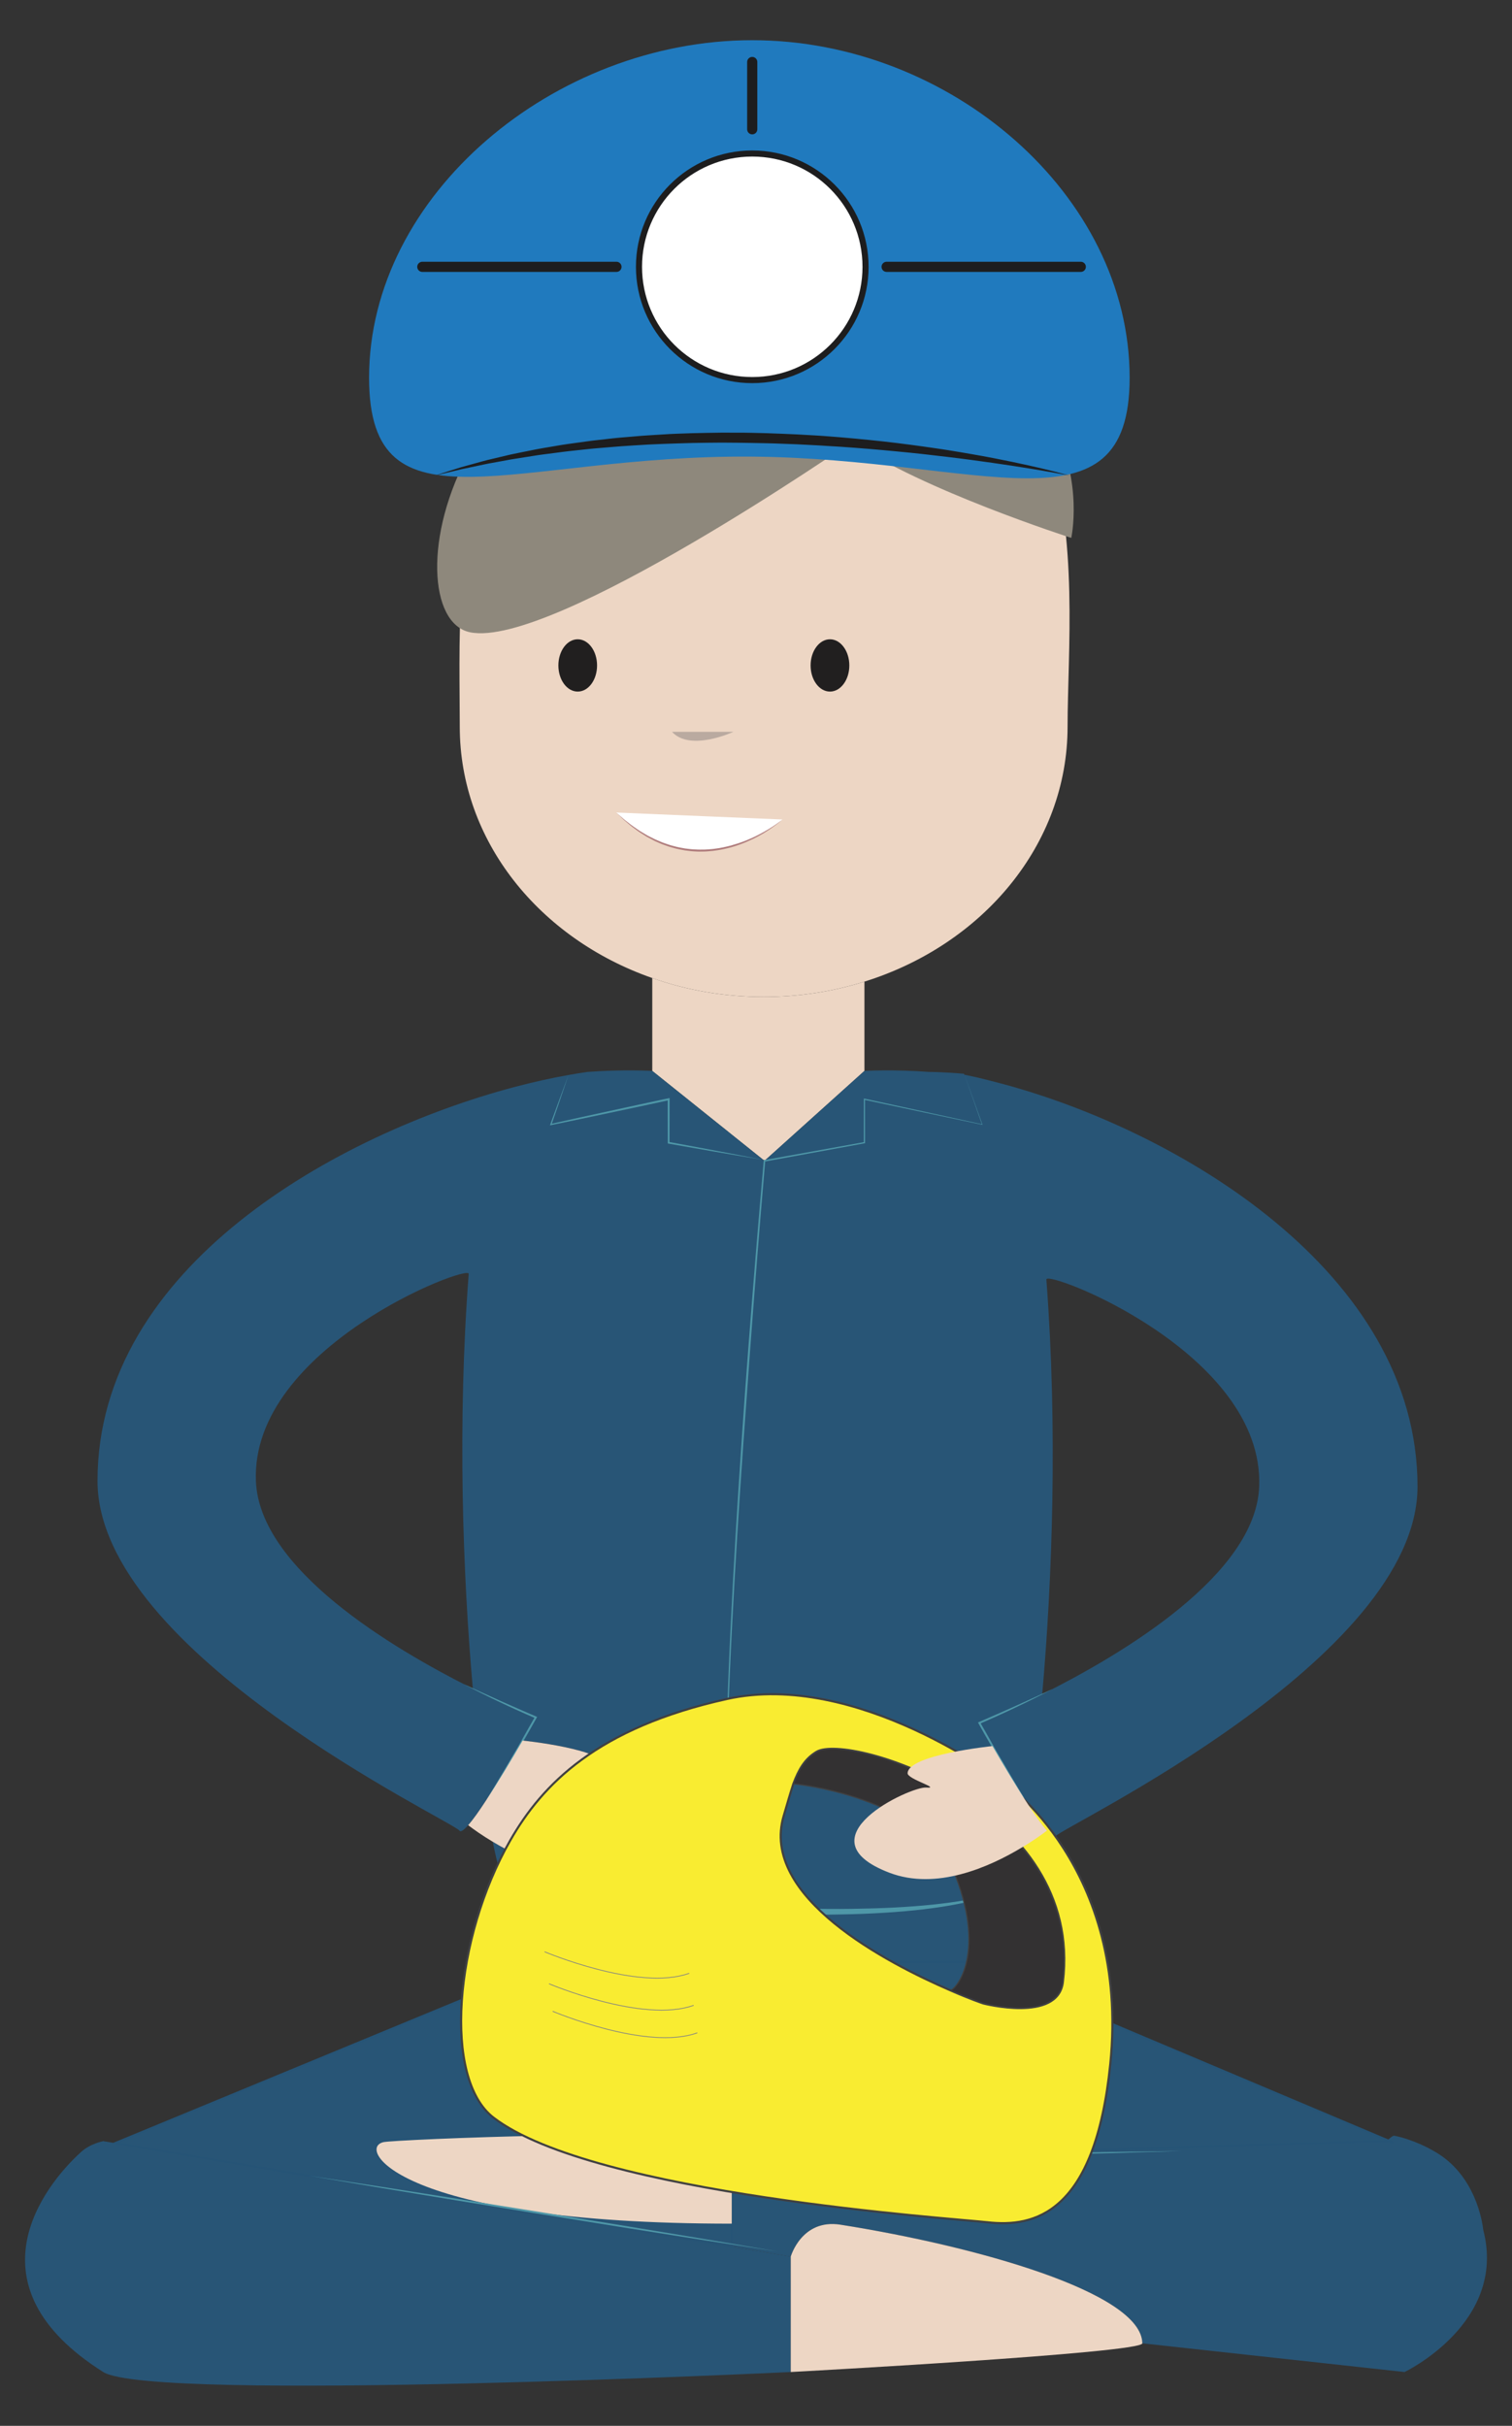 <?xml version="1.0" encoding="utf-8"?>

<!DOCTYPE svg PUBLIC "-//W3C//DTD SVG 1.1//EN" "http://www.w3.org/Graphics/SVG/1.1/DTD/svg11.dtd">
<svg version="1.1" id="Scientists_Sitting_-_Marina"
	 xmlns="http://www.w3.org/2000/svg" xmlns:xlink="http://www.w3.org/1999/xlink" x="0px" y="0px"
	 viewBox="0 0 1031.77 1654.862" enable-background="new 0 0 1031.77 1654.862" xml:space="preserve">
<rect x="0" y="0" width="1031.77" height="1654.862" fill="#333333" stroke="none"/>
<g>
	<path fill="#EDD6C4" d="M313.738,495.742c0,77.958,54.437,144.614,131.363,171.454
		c23.533,8.357,49.205,12.854,76.002,12.854c24.119,0,47.256-3.628,68.775-10.413
		c80.702-25.173,138.621-93.534,138.621-173.895c0-101.828,31.264-311.653-207.395-318.719
		C298.964,170.339,313.738,393.914,313.738,495.742z"/>
	<path fill="none" stroke="#E90D8C" stroke-width="1.385" stroke-miterlimit="10" d="M344.597,1284.203
		c6.583,6.305,88.691,14.362,172.495,19.064"/>
	<path fill="#EDD6C4" d="M445.102,667.196v63.353l75.741,60.669l1.269,0.294l67.768-60.964v-60.912
		c-21.518,6.785-44.656,10.413-68.775,10.413C494.306,680.05,468.635,675.552,445.102,667.196z"/>
	<path fill="#285576" d="M702.88,1357.075l-0.898-0.307l-37.062-15.672l-6.393-2.676H377.832l-46.438,19.147
		c4.322-40.518,8.814-67.103,13.18-73.403c-2.23-2.134-5.187-11.954-8.334-27.798
		c22.713,13.691,58.737,29.568,90.662,17.359c61.823-23.441-14.327-58.9-25.026-58.095
		c-10.657,0.799,12.784-5.705,12.638-9.743c-0.249-12.695-57.91-18.566-57.91-18.566
		c5.373-9.239,8.992-15.775,8.992-15.775s-17.998-7.123-42.94-19.563c-6.903-78.067-10.615-181.28-2.814-282.993
		c0.467-6.97-148.728,50.007-145.218,141.26c2.322,60.031,92.461,113.979,148.032,141.733
		c2.633,29.536,5.728,55.526,8.887,76.405c-4.581,6.983-8.813,12.982-12.094,16.701
		c-2.894,3.335-5.054,4.964-5.929,3.719c-5.096-6.702-246.975-120.943-246.975-238.558
		c0-146.269,163.924-236.673,284.27-268.655c12.973-3.418,25.387-6.204,37.124-8.261
		c4.405-0.818,8.772-1.469,12.956-2.09c23.556-1.808,44.206-0.709,44.206-0.709l75.741,60.682l0.795,0.658
		l0.453-0.389l67.787-60.951c0,0,20.588-1.098,44.215,0.709c0,0,0.045,0,0.109,0c1.287,0,10.279,0.083,23.716,1.272
		l31.305,532.442l1.131,19.205c-0.096,0.128-0.256,0.294-0.448,0.358c0.262,0.389,0.556,0.843,0.757,1.412
		C694.756,1294.534,698.836,1319.866,702.88,1357.075z"/>
	<path fill="none" stroke="#E90D8C" stroke-width="1.385" stroke-miterlimit="10" d="M344.552,1284.248"/>
	<g>
		<path fill="#4E97A8" d="M387.94,733.334l-5.793,16.978l-5.855,16.956l-0.468-0.533l20.061-4.458l20.077-4.384
			c13.392-2.891,26.766-5.86,40.174-8.675l0.808-0.17l-0.002,0.821l-0.07,29.696l-0.49-0.587l32.246,6.034
			l16.112,3.077l16.103,3.129l-16.181-2.697l-16.171-2.749l-32.321-5.62l-0.489-0.085l-0.001-0.502l-0.07-29.696
			l0.806,0.652c-13.381,2.939-26.795,5.724-40.193,8.588l-20.106,4.248l-20.122,4.173l-0.718,0.149l0.25-0.682
			l6.176-16.842L387.94,733.334z"/>
	</g>
	<path fill="#EDD6C4" d="M719.296,1504.482"/>
	<path fill="none" stroke="#E90D8C" stroke-width="1.385" stroke-miterlimit="10" d="M560.783,1371.904"/>
	<path fill="none" stroke="#E90D8C" stroke-width="1.385" stroke-miterlimit="10" d="M559.84,1353.351"/>
	<g>
		<path fill="#285576" d="M331.544,1228.389c8.488-12.842,18.221-29.198,25.08-41.03
			c5.354-9.277,8.992-15.813,8.992-15.813s-23.796-10.024-48.709-22.476"/>
		<path fill="#4E97A8" d="M331.544,1228.389l4.328-7.066l4.263-7.103c2.848-4.73,5.635-9.497,8.409-14.271
			l4.183-7.148c1.381-2.388,2.778-4.778,4.123-7.176l4.072-7.216l4.128-7.184l0.314,0.921
			c-4.117-1.767-8.205-3.576-12.287-5.41c-4.088-1.817-8.128-3.742-12.171-5.654
			c-4.037-1.927-8.079-3.845-12.069-5.867c-3.999-2.005-7.982-4.041-11.928-6.145
			c4.063,1.872,8.101,3.788,12.176,5.627l12.214,5.533l12.266,5.412c4.089,1.799,8.192,3.576,12.306,5.304
			l0.673,0.283l-0.359,0.638l-4.064,7.221l-4.119,7.189c-1.378,2.408-2.79,4.774-4.196,7.156l-4.25,7.117
			c-2.881,4.717-5.814,9.402-8.785,14.062c-1.476,2.336-3.018,4.631-4.545,6.934
			C334.695,1223.848,333.136,1226.131,331.544,1228.389z"/>
	</g>
	<path fill="#EDD6C4" d="M319.45,1245.09c3.891,2.965,9.666,7.06,16.79,11.303
		c22.725,13.665,58.737,29.574,90.662,17.371c61.839-23.479-14.308-58.938-24.997-58.133
		c-10.685,0.837,12.778-5.673,12.644-9.717c-0.284-12.721-57.925-18.554-57.925-18.554
		c-6.858,11.832-16.592,28.188-25.08,41.03C326.983,1235.398,322.75,1241.404,319.45,1245.09z"/>
	<path fill="none" stroke="#E90D8C" stroke-width="1.385" stroke-miterlimit="10" d="M319.45,1245.09"/>
	<path fill="#285576" d="M701.982,1356.768l-37.062-15.672l-2.019-64.701c9.536-3.098,18.487-7.219,26.322-11.437
		c2.968-1.616,5.84-3.258,8.386-4.836c-2.521,12.893-4.942,21.767-6.945,25.811c-0.495,0.933-0.964,1.617-1.367,2
		C693.488,1294.048,697.842,1318.793,701.982,1356.768z"/>
	<path fill="#285576" d="M683.087,739.135c120.355,32.034,284.213,128.616,284.213,274.942
		c0,117.563-241.876,231.817-246.981,238.525c-0.84,1.207-3-0.397-5.887-3.795
		c-3.309-3.642-7.523-9.641-12.097-16.605c3.156-20.93,6.233-46.914,8.858-76.431
		c55.568-27.747,145.716-81.728,148.065-141.694c3.478-91.298-145.697-148.269-145.225-141.253
		c7.75,101.655,4.086,204.856-2.84,282.947c-24.923,12.445-42.912,19.563-42.912,19.563s3.597,6.517,8.97,15.8
		c0,0-7.418,0.754-16.94,2.294l-8.072-461.366C663.926,734.146,670.114,735.737,683.087,739.135z"/>
	<path fill="#285576" d="M606.972,1277.558c-61.835-23.543,14.343-58.964,25-58.139
		c10.685,0.792-12.778-5.711-12.631-9.743c0.182-8.19,23.901-13.474,40.969-16.247l2.613,82.967
		C645.101,1282.222,625.369,1284.555,606.972,1277.558z"/>
	<path fill="none" stroke="#E90D8C" stroke-width="1.385" stroke-miterlimit="10" d="M689.316,1287.972"/>
	<g>
		<path fill="#4E97A8" d="M689.316,1287.972c0,0-1.238,0.559-3.561,1.606c-1.169,0.505-2.64,1.066-4.358,1.762
			c-1.742,0.621-3.734,1.38-6.015,2.071c-4.535,1.474-10.138,2.96-16.626,4.386
			c-6.488,1.427-13.872,2.759-21.975,3.842c-8.1,1.107-16.91,2.038-26.248,2.717
			c-9.337,0.692-19.198,1.213-29.404,1.468c-10.205,0.263-20.753,0.393-31.467,0.255
			c-10.714-0.121-21.594-0.4-32.467-0.806c-10.872-0.45-21.736-1.029-32.422-1.705
			c-10.688-0.651-21.19-1.513-31.351-2.357c-10.161-0.842-19.969-1.808-29.263-2.773
			c-9.296-0.949-18.073-1.958-26.168-2.936c-8.098-0.954-15.508-1.938-22.07-2.842
			c-6.559-0.925-12.277-1.732-16.987-2.397c-4.708-0.671-8.395-1.289-10.911-1.685
			c-2.514-0.411-3.855-0.631-3.855-0.631s5.406,0.55,14.866,1.513c4.731,0.461,10.475,1.021,17.064,1.663
			c6.592,0.597,14.029,1.271,22.142,2.006c8.115,0.688,16.906,1.432,26.205,2.22
			c9.3,0.757,19.113,1.475,29.262,2.214c10.15,0.737,20.647,1.353,31.309,2.001
			c10.664,0.628,21.503,1.151,32.343,1.56c10.839,0.452,21.682,0.779,32.356,0.947
			c10.674,0.154,21.179,0.258,31.341,0.104c10.161-0.155,19.982-0.416,29.281-0.903
			c9.298-0.498,18.079-1.146,26.159-1.991c8.077-0.864,15.459-1.861,21.962-2.994
			c6.5-1.14,12.129-2.378,16.697-3.649c1.151-0.288,2.224-0.614,3.234-0.921
			c1.013-0.3,1.962-0.582,2.846-0.844c1.742-0.591,3.238-1.065,4.434-1.502
			C688.048,1288.459,689.316,1287.972,689.316,1287.972z"/>
	</g>
	<g>
		<path fill="#285576" d="M702.333,1232.203c-8.478-12.925-18.227-29.255-25.083-41.068
			c-5.373-9.283-8.97-15.8-8.97-15.8s24.528-10.452,49.447-22.878"/>
		<path fill="#4E97A8" d="M702.333,1232.203c-1.585-2.264-3.138-4.551-4.664-6.855
			c-1.524-2.305-3.063-4.603-4.538-6.939c-2.969-4.663-5.904-9.347-8.788-14.063l-4.256-7.115
			c-1.407-2.382-2.823-4.745-4.2-7.157l-4.115-7.193l-4.059-7.225l-0.357-0.635l0.668-0.284
			c4.172-1.772,8.335-3.588,12.484-5.423l12.449-5.517l12.402-5.627l12.367-5.713
			c-4.011,2.132-8.058,4.196-12.12,6.231c-4.054,2.05-8.158,4-12.256,5.96
			c-4.106,1.944-8.205,3.905-12.353,5.758c-4.141,1.87-8.289,3.718-12.463,5.528l0.311-0.919l4.123,7.189
			l4.068,7.22c1.341,2.398,2.744,4.788,4.126,7.174l4.189,7.146c2.777,4.773,5.567,9.54,8.413,14.273l4.256,7.108
			L702.333,1232.203z"/>
	</g>
	<path fill="none" stroke="#E90D8C" stroke-width="1.385" stroke-miterlimit="10" d="M714.431,1248.808"/>
	<g>
		<path fill="#4E97A8" d="M657.947,732.574l12.439,34.512l0.082,0.228l-0.238-0.051l-80.43-17.038l0.458-0.37
			l0.038,29.67l0.001,0.347l-0.342,0.063l-68.189,12.475l0.412-0.451c-3.67,42.509-7.039,85.048-10.202,127.599
			l-4.644,63.834c-1.497,21.282-2.914,42.569-4.239,63.862c-2.634,42.586-4.936,85.196-6.335,127.839
			c-0.34,10.661-0.621,21.323-0.807,31.988c-0.189,10.664-0.307,21.329-0.243,31.995
			c0.077,10.664,0.269,21.332,0.923,31.977c0.317,5.323,0.778,10.638,1.461,15.925
			c0.199,1.318,0.366,2.641,0.592,3.954c0.26,1.307,0.467,2.626,0.769,3.923c0.349,1.285,0.577,2.607,1.056,3.853
			c0.229,0.625,0.394,1.276,0.676,1.879l0.875,1.798l-0.889-1.792c-0.287-0.602-0.457-1.252-0.691-1.876
			c-0.489-1.245-0.727-2.565-1.086-3.85c-0.313-1.297-0.53-2.615-0.799-3.921
			c-0.236-1.313-0.412-2.636-0.622-3.953c-0.724-5.286-1.224-10.602-1.581-15.926
			c-0.733-10.648-1.005-21.32-1.161-31.988c-0.137-10.67-0.117-21.341,0.019-32.01
			c0.159-10.669,0.412-21.336,0.725-32.001c1.291-42.659,3.484-85.283,6.009-127.882
			c1.27-21.3,2.633-42.593,4.076-63.882c1.448-21.288,2.928-42.574,4.584-63.847
			c3.272-42.549,6.749-85.08,10.528-127.588l0.034-0.383l0.378-0.068l68.221-12.302l-0.342,0.409l0.038-29.67
			l0.001-0.469l0.457,0.1l80.328,17.513l-0.156,0.178L657.947,732.574z"/>
	</g>
	<path fill="#2A2D38" d="M252.101,323.878"/>
	<path fill="#2A2D38" d="M252.101,323.878"/>
	<path fill="#211F1F" d="M553.145,453.958c0,9.864,5.935,17.825,13.222,17.825c7.274,0,13.203-7.961,13.203-17.825
		c0-9.852-5.929-17.851-13.203-17.851C559.08,436.107,553.145,444.106,553.145,453.958z"/>
	<path fill="#211F1F" d="M381.033,453.958c0,9.864,5.887,17.825,13.19,17.825c7.309,0,13.203-7.961,13.203-17.825
		c0-9.852-5.894-17.851-13.203-17.851C386.92,436.107,381.033,444.106,381.033,453.958z"/>
	<path fill="#BAAAA0" d="M500.442,499.249c0,0-29.392,13.704-41.86,0"/>
	<g>
		<path fill="#FFFFFF" d="M533.956,559.037c0,0-56.677,50.824-113.426-4.747"/>
		<path fill="#B07D7D" d="M533.956,559.037c0,0-1.423,1.362-4.163,3.452c-1.37,1.043-3.068,2.267-5.068,3.596
			c-2.008,1.315-4.303,2.765-6.916,4.154c-2.591,1.43-5.486,2.818-8.607,4.154
			c-3.125,1.327-6.503,2.542-10.072,3.556c-3.582,0.955-7.325,1.841-11.2,2.307
			c-1.927,0.315-3.893,0.413-5.861,0.575c-0.983,0.1-1.976,0.055-2.965,0.089
			c-0.99-0.001-1.983,0.069-2.973,0.009c-1.978-0.139-3.968-0.147-5.923-0.454
			c-0.98-0.123-1.958-0.245-2.933-0.368c-0.97-0.157-1.927-0.369-2.886-0.55c-0.954-0.205-1.919-0.34-2.851-0.6
			c-0.933-0.254-1.861-0.506-2.784-0.757c-1.863-0.443-3.619-1.152-5.377-1.748
			c-0.879-0.3-1.748-0.605-2.574-0.992c-0.835-0.366-1.661-0.73-2.479-1.089
			c-1.656-0.675-3.169-1.556-4.673-2.344c-0.749-0.4-1.488-0.795-2.215-1.183c-0.699-0.438-1.387-0.869-2.064-1.293
			c-0.676-0.424-1.341-0.841-1.994-1.25c-0.655-0.406-1.298-0.802-1.885-1.254
			c-2.389-1.747-4.625-3.285-6.41-4.899c-1.827-1.559-3.463-2.862-4.669-4.097
			c-2.471-2.394-3.883-3.763-3.883-3.763s1.477,1.295,4.062,3.562c1.249,1.181,2.934,2.417,4.81,3.894
			c1.839,1.528,4.124,2.967,6.524,4.655c0.593,0.434,1.24,0.811,1.899,1.198c0.656,0.389,1.325,0.786,2.005,1.189
			c0.679,0.403,1.37,0.813,2.072,1.23c0.729,0.367,1.468,0.739,2.218,1.116c1.505,0.742,3.017,1.575,4.666,2.2
			c1.639,0.64,3.248,1.46,5.001,1.989c1.735,0.572,3.467,1.257,5.302,1.677c0.909,0.239,1.823,0.48,2.741,0.722
			c0.917,0.249,1.867,0.373,2.805,0.566c0.943,0.17,1.884,0.372,2.837,0.518c0.958,0.112,1.919,0.225,2.882,0.337
			c1.92,0.289,3.873,0.274,5.814,0.402c0.971,0.067,1.946,0.005,2.917,0.014c0.972-0.026,1.945,0.027,2.912-0.064
			c1.934-0.145,3.867-0.224,5.764-0.519c3.814-0.428,7.508-1.271,11.047-2.184
			c3.519-0.996,6.889-2.089,10.011-3.331c3.118-1.247,6.021-2.553,8.625-3.91
			c5.231-2.672,9.379-5.308,12.188-7.279C532.452,560.308,533.956,559.037,533.956,559.037z"/>
	</g>
	<path fill="#285576" d="M958.441,1618.134l-178.974-19.575c-0.495-34.954-114.829-66.541-206.002-80.929
		c-26.495-4.152-33.894,21.78-33.894,21.78l-40.238-6.804v-58.529l445.681-13.423
		c1.853,0.217,4.75-4.058,6.517-3.693c11.417,2.23,24.473,8.331,32.2,13.775
		c25.645,18.017,28.367,50.274,28.367,50.274C1028.815,1584.611,958.441,1618.134,958.441,1618.134z"/>
	<path fill="#285576" d="M539.572,1539.409v78.725c0,0-435.982,20.918-469.125,0
		c-93.199-58.752-41.321-126.252-15.318-149.929c6.456-5.98,15.318-7.552,15.318-7.552l8.082,1.341l420.805,70.611
		L539.572,1539.409z"/>
	<path fill="#EDD6C4" d="M499.334,1490.822v26.808c-227.827,0-257.983-51.948-237.909-56.976
		c7.286-1.827,211.088-10.031,224.517,0C499.334,1470.722,499.334,1490.822,499.334,1490.822z"/>
	<path fill="#285576" stroke="#265476" stroke-width="1.385" stroke-miterlimit="10" d="M950.462,1461.522
		c-1.764-0.358-3.594-0.652-5.447-0.869l-445.681,13.423v16.746c0,0,0-20.1-13.391-30.169
		c-13.429-10.031-217.231-1.827-224.517,0c-20.074,5.028,10.082,56.976,237.909,56.976v14.976l-420.805-70.611
		l252.865-104.427l46.438-19.147h280.696l6.393,2.676l37.062,15.672l0.898,0.307L950.462,1461.522z"/>
	<path fill="#EDD6C4" d="M779.512,1598.559c0,6.67-239.925,19.575-239.925,19.575v-78.725c0,0,7.408-25.932,33.897-21.78
		C664.658,1532.018,779.005,1563.63,779.512,1598.559z"/>
	<g>
		<path fill="#4E97A8" d="M499.334,1474.076c0,0,19.203-0.575,48.009-1.437c14.404-0.377,31.208-0.816,49.213-1.287
			c18.006-0.423,37.212-0.874,56.418-1.325c19.207-0.389,38.415-0.777,56.422-1.142
			c18.008-0.316,34.816-0.612,49.222-0.865c28.815-0.396,48.026-0.66,48.026-0.66s-19.203,0.576-48.008,1.439
			c-14.404,0.377-31.208,0.816-49.213,1.286c-18.006,0.423-37.212,0.873-56.418,1.324
			c-19.207,0.388-38.415,0.777-56.422,1.141c-18.008,0.316-34.816,0.611-49.222,0.864
			C518.544,1473.812,499.334,1474.076,499.334,1474.076z"/>
	</g>
	<g>
		<path fill="#4E97A8" d="M210.314,1484.113c0,0,20.096,3.092,50.239,7.73c15.063,2.373,32.636,5.141,51.465,8.107
			c18.821,3.013,38.897,6.228,58.972,9.442c20.066,3.276,40.132,6.551,58.943,9.623
			c18.804,3.119,36.354,6.029,51.398,8.524c30.069,5.099,50.114,8.498,50.114,8.498s-20.096-3.091-50.239-7.728
			c-15.063-2.373-32.636-5.141-51.465-8.107c-18.821-3.014-38.897-6.228-58.972-9.443
			c-20.066-3.276-40.131-6.552-58.943-9.623c-18.804-3.119-36.354-6.03-51.397-8.525
			C230.36,1487.512,210.314,1484.113,210.314,1484.113z"/>
	</g>
	<path fill="#8E887C" d="M581.352,301.249c0,0-204.555,141.515-260.579,130.079
		c-55.98-11.437-15.51-242.397,215.177-228.022C764.019,217.503,731.02,366.953,731.02,366.953
		S628.423,334.018,581.352,301.249z"/>
	<g>
		<path fill="#207ABE" d="M251.852,257.67c0,109.929,98.125,52.486,261.461,53.827
			c155.808,1.303,257.536,56.101,257.536-53.827c0-124.865-122.563-230.239-257.536-230.239
			C378.349,27.431,251.852,132.804,251.852,257.67z"/>
		<path fill="#FFFFFF" stroke="#1D1D1E" stroke-width="4.155" stroke-miterlimit="10" d="M436.035,182.025
			c0,42.666,34.596,77.268,77.297,77.268c42.675,0,77.306-34.603,77.306-77.268
			c0-42.71-34.632-77.3-77.306-77.3C470.632,104.725,436.035,139.315,436.035,182.025z"/>
		
			<line fill="none" stroke="#1D1D1E" stroke-width="6.926" stroke-linecap="round" stroke-linejoin="bevel" stroke-miterlimit="10" x1="420.664" y1="182.025" x2="288.182" y2="182.025"/>
		
			<line fill="none" stroke="#1D1D1E" stroke-width="6.926" stroke-linecap="round" stroke-linejoin="bevel" stroke-miterlimit="10" x1="513.313" y1="88.191" x2="513.313" y2="42.298"/>
		<g>
			<path fill="#1D1D1E" d="M729.864,324.441c0,0-1.674-0.353-4.825-0.936c-3.145-0.607-7.78-1.394-13.667-2.426
				c-5.892-1.011-13.059-2.155-21.28-3.435c-8.228-1.243-17.517-2.586-27.663-3.935
				c-10.144-1.365-21.157-2.645-32.802-3.969c-5.829-0.614-11.812-1.275-17.941-1.819
				c-3.062-0.287-6.158-0.578-9.283-0.871c-3.127-0.272-6.283-0.547-9.467-0.824
				c-6.366-0.555-12.848-0.985-19.405-1.466c-3.281-0.197-6.583-0.395-9.901-0.593
				c-1.658-0.107-3.321-0.213-4.987-0.321c-1.667-0.086-3.338-0.171-5.013-0.257
				c-3.349-0.172-6.711-0.344-10.083-0.517c-3.374-0.125-6.757-0.251-10.148-0.377
				c-6.779-0.291-13.59-0.376-20.399-0.516c-6.809-0.171-13.618-0.144-20.401-0.227
				c-6.781,0.083-13.539,0.08-20.239,0.249c-13.397,0.383-26.587,0.747-39.323,1.625
				c-3.185,0.209-6.343,0.416-9.471,0.622c-1.566,0.087-3.118,0.242-4.664,0.377
				c-1.547,0.129-3.086,0.257-4.616,0.384c-3.062,0.254-6.091,0.506-9.083,0.755
				c-2.991,0.264-5.934,0.625-8.845,0.926c-2.91,0.314-5.78,0.624-8.607,0.93
				c-2.83,0.286-5.593,0.738-8.329,1.062c-5.457,0.737-10.758,1.298-15.793,2.162
				c-5.049,0.801-9.887,1.569-14.489,2.299c-4.585,0.837-8.935,1.631-13.022,2.377
				c-4.104,0.685-7.883,1.603-11.412,2.315c-3.524,0.74-6.761,1.419-9.685,2.033
				c-11.631,2.785-18.277,4.376-18.277,4.376s1.627-0.523,4.678-1.504c3.057-0.963,7.519-2.465,13.252-4.206
				c2.886-0.8,6.082-1.686,9.562-2.65c3.483-0.957,7.242-2.039,11.314-2.954c4.064-0.964,8.388-1.99,12.947-3.071
				c4.577-1.001,9.419-1.908,14.459-2.934c5.033-1.078,10.331-1.861,15.793-2.828
				c2.735-0.455,5.511-0.966,8.349-1.346c2.836-0.392,5.716-0.79,8.635-1.193
				c2.921-0.39,5.877-0.842,8.88-1.196c3.005-0.34,6.047-0.684,9.123-1.031
				c3.076-0.337,6.183-0.734,9.331-0.989c3.148-0.263,6.325-0.529,9.53-0.798
				c6.406-0.598,12.935-0.939,19.541-1.356c6.604-0.488,13.303-0.604,20.051-0.871
				c6.749-0.21,13.554-0.248,20.386-0.372c3.416,0.008,6.838,0.016,10.264,0.024
				c3.426,0.014,6.856-0.011,10.283,0.09c6.855,0.181,13.712,0.308,20.534,0.641
				c3.411,0.147,6.816,0.294,10.211,0.44c3.392,0.194,6.774,0.388,10.143,0.58
				c6.741,0.322,13.409,0.94,20.003,1.429c6.585,0.601,13.095,1.15,19.484,1.821
				c12.787,1.258,25.106,2.849,36.767,4.46c2.918,0.381,5.786,0.838,8.616,1.244
				c2.827,0.427,5.618,0.799,8.348,1.269c5.465,0.897,10.746,1.748,15.802,2.655
				c10.124,1.727,19.358,3.571,27.529,5.253c8.172,1.677,15.26,3.311,21.087,4.688
				c5.828,1.374,10.377,2.579,13.476,3.405C728.223,323.962,729.864,324.441,729.864,324.441z"/>
		</g>
		
			<line fill="none" stroke="#1D1D1E" stroke-width="6.926" stroke-linecap="round" stroke-linejoin="bevel" stroke-miterlimit="10" x1="737.521" y1="182.025" x2="605.014" y2="182.025"/>
	</g>
	<path fill="#F9EC31" stroke="#404041" stroke-width="1.445" d="M683.969,1214.889c0,0-99.326-75.53-187.896-55.878
		c-88.596,19.627-125.993,58.248-147.882,96.46c-38.378,66.944-46.007,162.561-11.462,189.095
		c68.375,52.587,315.011,68.86,337.216,71.435c31.443,3.534,73.297-5.27,83.705-107.967
		C771.229,1273.725,683.969,1214.889,683.969,1214.889z M725.264,1352.271c-3.453,27.69-54.347,14.408-54.347,14.408
		s-9.168-3.086-22.582-9.002c-42.713-18.464-130.191-63.672-113.493-119.129c2.45-8.331,4.446-15.346,6.536-21.671
		c3.667-9.685,7.705-16.931,15.787-21.805C579.1,1181.814,740.176,1232.018,725.264,1352.271z"/>
	<path fill="#333132" stroke="#404041" stroke-width="0.804" d="M725.264,1352.271
		c-3.453,27.69-54.347,14.408-54.347,14.408s-9.168-3.086-22.582-9.002c2.68,1.125,24.956-22.661,3.862-77.613
		c-21.071-54.906-110.819-63.187-110.819-63.187c3.667-9.685,7.705-16.931,15.787-21.805
		C579.1,1181.814,740.176,1232.018,725.264,1352.271z"/>
	<path fill="none" stroke="#808184" stroke-width="0.508" stroke-miterlimit="10" d="M371.606,1331.437
		c0,0,64.219,27.236,98.715,14.688"/>
	<path fill="none" stroke="#808184" stroke-width="0.508" stroke-miterlimit="10" d="M374.635,1353.268
		c0,0,64.247,27.255,98.728,14.714"/>
	<path fill="none" stroke="#808184" stroke-width="0.508" stroke-miterlimit="10" d="M377.132,1372.045
		c0,0,64.241,27.262,98.716,14.688"/>
	<path fill="#EDD6C4" d="M714.431,1248.808c-3.92,2.99-9.692,7.092-16.838,11.327
		c-22.642,13.698-58.692,29.562-90.621,17.423c-61.835-23.543,14.343-58.964,25-58.139
		c10.685,0.792-12.778-5.711-12.631-9.743c0.272-12.72,57.909-18.54,57.909-18.54
		c6.856,11.813,16.605,28.143,25.083,41.068C706.908,1239.167,711.122,1245.167,714.431,1248.808z"/>
</g>
</svg>
